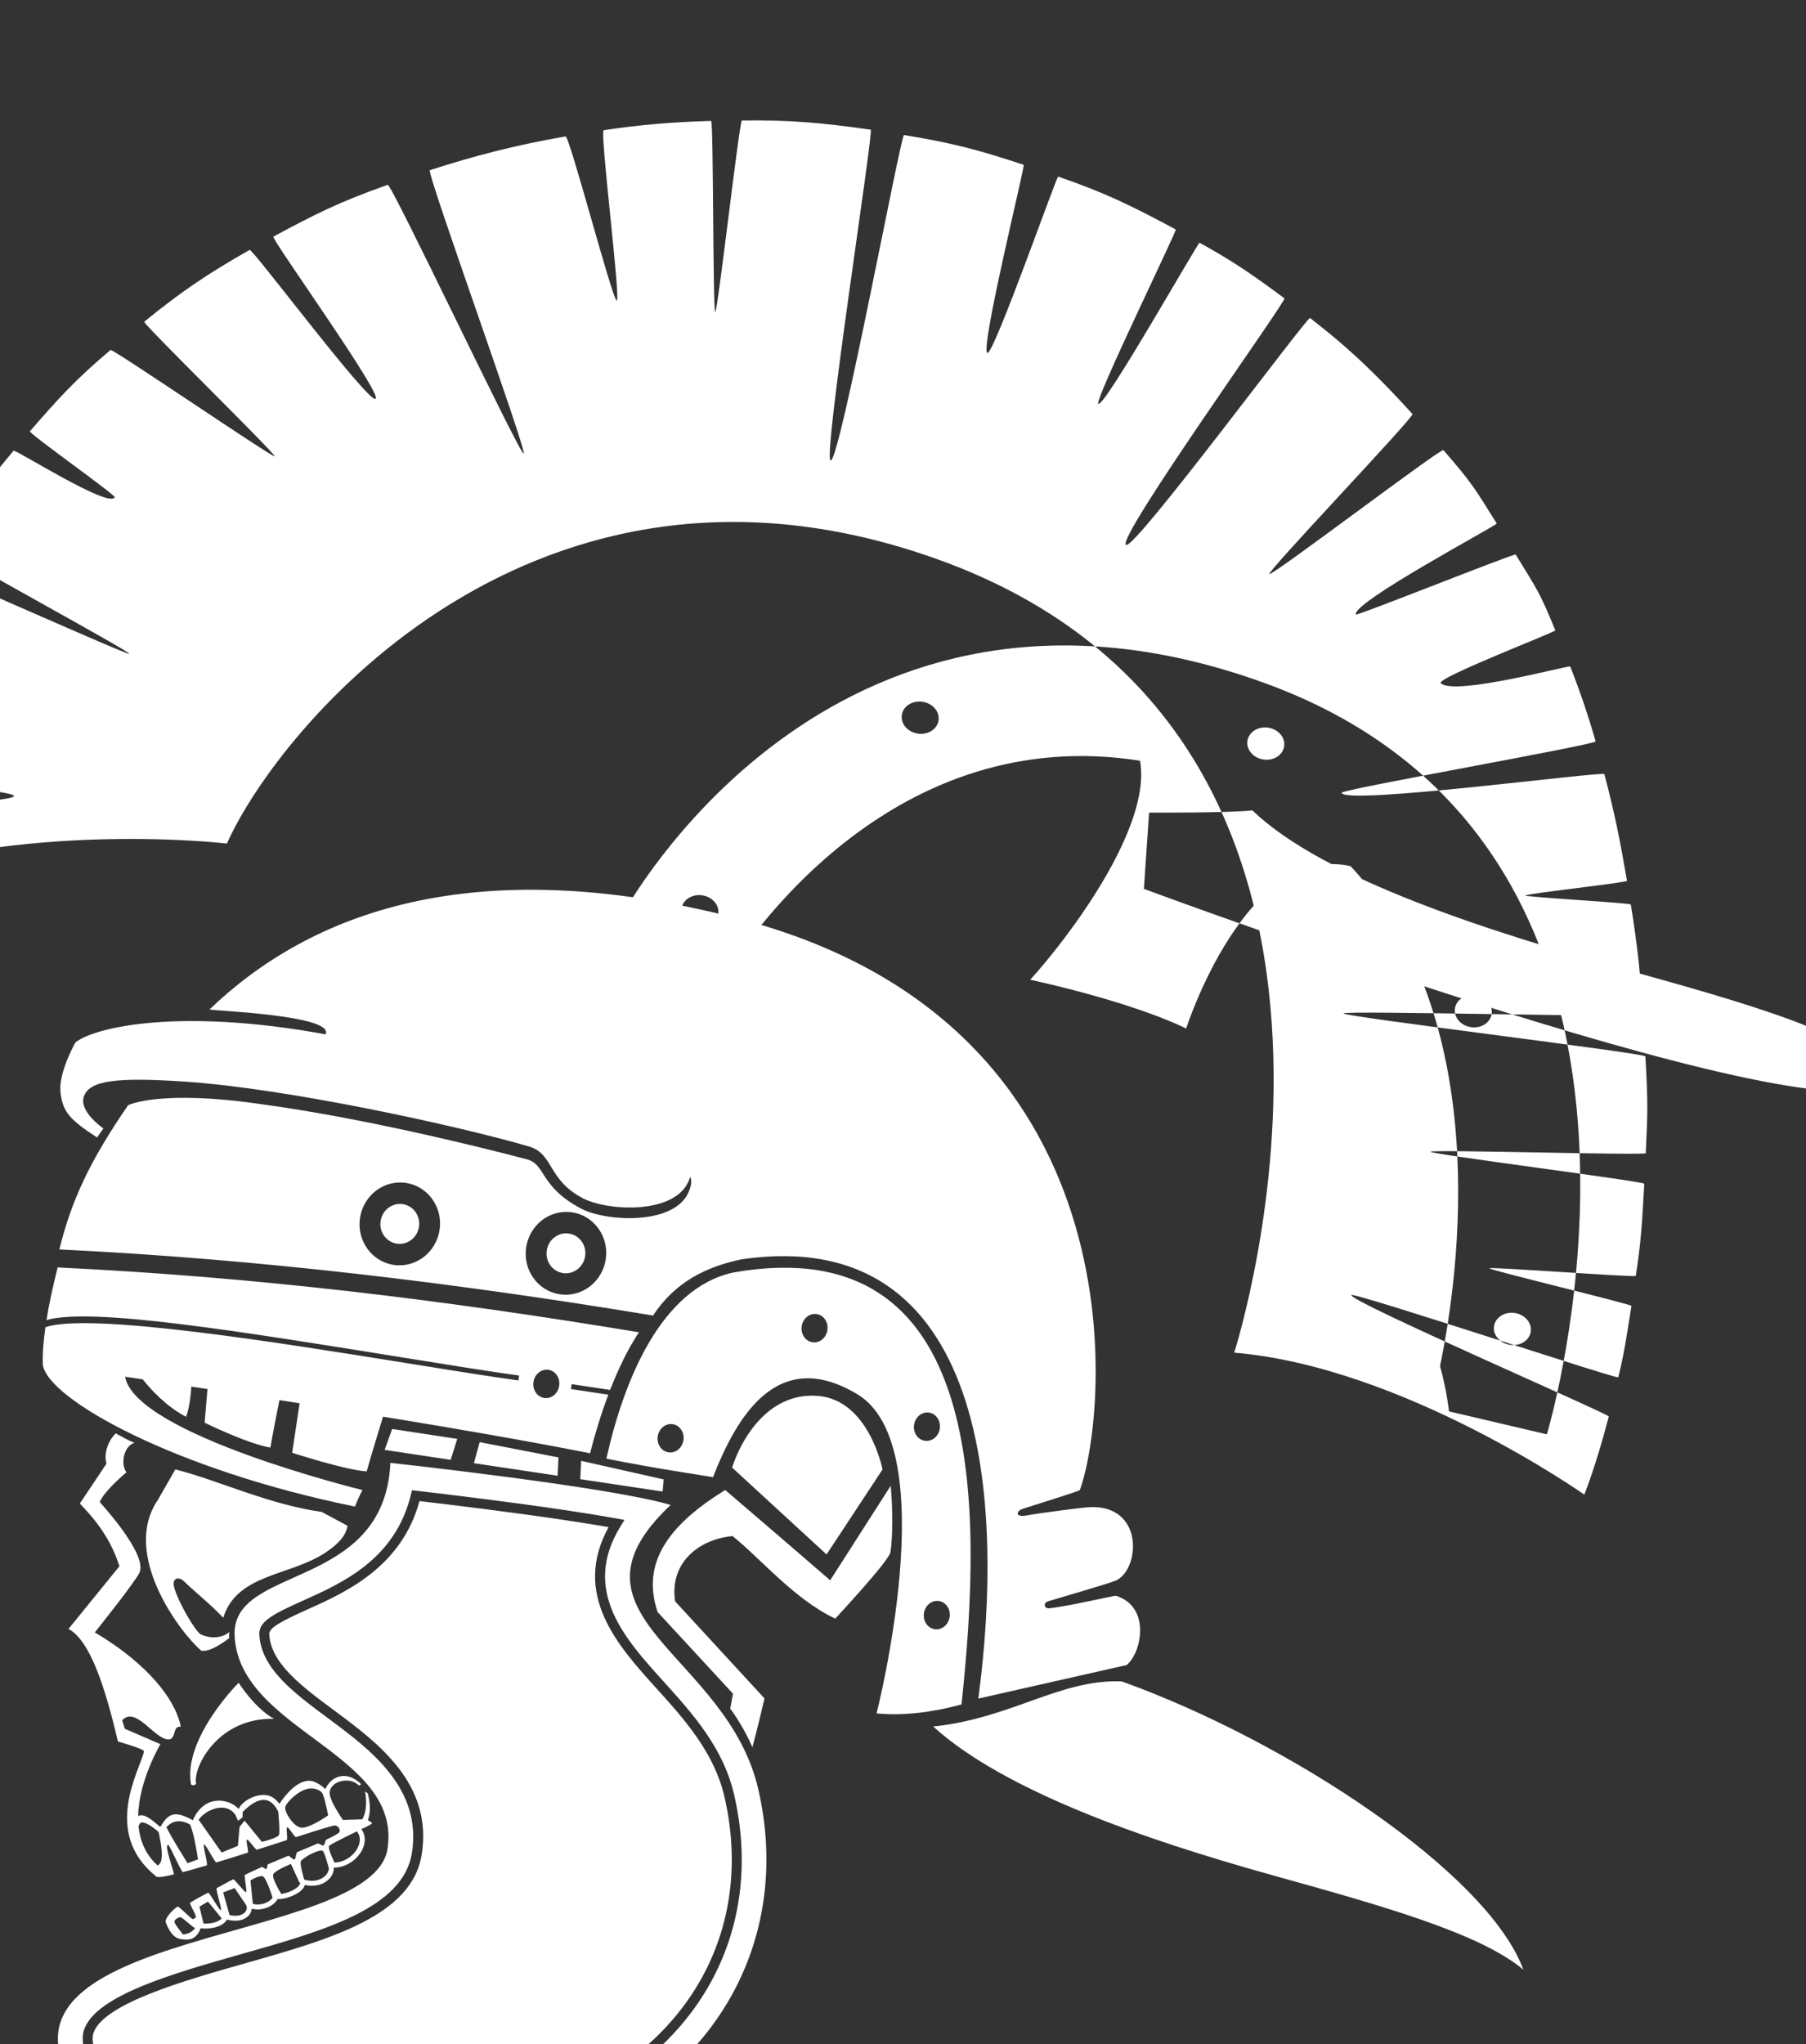 <?xml version="1.0"?><svg width="660.125" height="747.1" xmlns="http://www.w3.org/2000/svg">
 <rect width="100%" height="100%" fill="#333333" stroke="none"/>

 <g>
  <title>Layer 1</title>
  <g transform="matrix(1.25, 0, 0, -1.25, 0, 747.1)" id="g4843">
   <g transform="translate(-46.4, -35.2) scale(0.24)" id="g4845">
    <path fill="#ffffff" fill-rule="nonzero" id="path4847" d="m1189.4,936.57c-62.75,4.602 -94.49,-57.261 -104.09,-87.34l115.1,-105.843l68.19,103.476c0,0 -16.46,85.102 -79.2,89.707m-103.6,-170.808c32.74,-25.774 75,-76.992 125.24,-100.567c0.26,0.575 68.19,72.903 67.34,81.801c2.63,17.149 2.93,51.016 0.2,80.059l-73.75,-115.16c-49.52,42.918 -127.88,109.996 -127.88,109.996c-63.89,-39.461 -103.934,-85.539 -82.36,-148.7l91.8,-99.421c0,0 -1.31,-7.141 -3.35,-18.211c11.72,-15.508 24.03,-38.934 26.89,-47.176c5.53,19.301 14.87,59.613 14.87,59.613l-108.92,118.266c-7.13,48.035 30.2,75.804 69.92,79.5m249.25,1190.118c604.52,-216.24 362.01,-966.689 362.01,-966.689c205.9,-17.211 426.59,-172.933 426.59,-172.933c0,0 13.92,33.883 29.81,95.133c0.79,3.004 -315.32,139.739 -313.65,147.879c0.96,4.68 324.51,-103.071 325.24,-100.047c7.53,30.941 9.34,44.987 16.03,86.907c0.34,2.08 -173.45,43.76 -173.13,45.84c0.33,2.09 178.11,-11.36 178.43,-9.26c6.49,42.91 7.36,59.79 10.35,112.22c0.17,2.96 -260.66,36.05 -260.5,39.02c0.16,2.98 262.16,-4.74 262.29,-1.77c2.35,51 2.81,59.58 -0.44,117.94c-0.22,3.95 -367.48,48.34 -367.73,52.3c-0.24,3.95 365.24,-5.59 364.96,-1.63c-3.39,48.23 -6.45,81.99 -15,134.31c-0.33,2.03 -128.17,8.98 -128.51,11.01c-0.34,2.02 124.18,15.79 123.85,17.82c-8.08,47.22 -14.38,80 -27.55,129.99c-1.06,4.01 -317.33,-38.32 -320.06,-22.65c-0.72,4.09 310.53,58.61 309.39,62.61c-8.84,31.03 -19.18,61.45 -30.93,91.19c-0.79,1.98 -140.77,-36.18 -157.72,-20.41c-6.58,6.13 140.36,62.52 139.54,64.49c-19.73,48.13 -21.42,48.15 -48.25,92.34c-1.11,1.82 -193.83,-75.11 -194.66,-73.15c-6.02,14.12 172.7,109.11 171.57,110.92c-28.02,44.86 -30.3,49.29 -64.94,89.36c-2.72,3.14 -209.34,-153.98 -212.1,-150.87c-2.76,3.12 177.16,191.79 174.36,194.87c-41.62,45.88 -75.37,78.73 -124.76,116.96c-3.17,2.46 -214.36,-283.41 -224.3,-276.42c-11.95,8.41 196.3,298.02 193.07,300.4c-38.55,28.49 -61.02,44.31 -103.41,67.71c-1.8,0.99 -115.39,-200.3 -123.33,-196.26c-5.67,2.89 96.12,211.44 94.3,212.43c-52.64,28.28 -85.79,44.72 -143.29,64.41c-1.86,0.65 -78.09,-216.03 -86.12,-214.83c-9.94,1.49 46.03,228.56 44.17,229.18c-55.25,18.27 -87.14,26.71 -145.86,36.3c-3.97,0.65 -78.24,-398.54 -89.36,-396.45c-10.01,1.89 52.79,402.39 48.82,402.96c-57.55,8.14 -97.09,12.07 -156.98,11.2c-3.02,-0.04 -29.46,-233.28 -32.48,-233.34c-3.02,-0.08 -1.99,232.92 -5.01,232.83c-45.97,-1.39 -84.022,-4.29 -130.897,-11.34c-5,-0.76 20.95,-206.72 15.961,-207.53c-4.996,-0.82 -57.476,200.84 -62.457,199.97c-61.57,-10.73 -111.23,-23.69 -165.293,-41.13c-4.761,-1.53 119.051,-343.62 114.305,-345.21c-4.734,-1.59 -160.918,329.01 -165.633,327.35c-58.426,-20.47 -89.504,-36.25 -139.305,-63.08c-3.527,-1.9 135.809,-195.43 124.247,-197.71c-11,-2.15 -149.723,183.51 -153.215,181.53c-53.344,-30.3 -84.672,-51.92 -128.387,-87.49c-2.391,-1.95 161.105,-161.84 158.738,-163.81c-2.375,-1.95 -197.437,131.39 -199.781,129.41c-43.262,-36.48 -64.102,-59.71 -98.266,-99.08c-1.961,-2.26 104.848,-77.79 103.375,-80.4c-7.629,-13.59 -121.398,59.05 -123.32,56.76c-38.715,-46.17 -56.336,-71.92 -83.828,-118.3c-1.516,-2.56 226.293,-126.44 224.793,-129.01c-1.492,-2.57 -239.176,104.73 -240.649,102.14c-25.402,-44.57 -38.902,-67.97 -55.007,-109c-0.719,-1.84 68.5,-35.62 67.781,-37.46c-0.481,-1.26 -37.293,3.02 -60.492,5.21c-10.566,1.02 -22.16,-8.72 -23.879,-13.54c-17.438,-48.66 -23.602,-63.87 -29.199,-100.84c-0.316,-2.03 198.55,-10.4 200.972,-19.91c1.918,-7.53 -207.301,-19.4 -207.558,-21.45c-4.781,-38.5 -3.207,-67.85 3.527,-84.17c215.059,77.52 463.527,47.77 463.527,47.77c62.633,140.64 374.922,521.89 865.23,346.5m-434.745,-1120.802l100.335,-15.074l1.36,14.754l-100.625,22.668l-1.07,-22.348zm1273.435,620.822c-165.16,46 -367.5,110.22 -454.51,193.89c-29.31,-3.28 -125.85,-2.75 -125.85,-2.75l-6.33,-92.87c0,0 875.62,-325.23 902.96,-228.76c-29.58,50.64 -169.36,89.58 -316.27,130.49m-1085.84,-1005.697c-13.2,57.785 -50.6,99.156 -86.76,139.164c-46.785,51.762 -99.808,110.446 -51.585,188.551l4.652,7.535l-8.719,1.574c-17.297,3.118 -37.695,6.446 -60.621,9.887c-67.609,10.16 -144.484,19.445 -184.285,24.07l-5.316,0.618l-1.25,-5.204c-18.953,-78.843 -83.567,-107.789 -130.743,-128.921c-38.914,-17.422 -54.687,-26.063 -53.945,-41.684c1.957,-41.301 41.887,-70.918 84.18,-102.313c50.855,-37.734 114.144,-84.683 101.715,-163.667c-10.602,-67.372 -106.16,-94.461 -207.325,-123.149c-82.511,-23.398 -176.039,-49.922 -191.671,-91.09c-5.196,-13.656 -0.786,-31.586 13.093,-53.304c22.36,-35 80.418,-61.145 163.493,-73.645l0.023,0c151.734,-22.809 353.578,3.359 432.68,41.988c148.084,72.317 217.984,213.938 182.384,369.59m29.42,6.723c38.05,-166.406 -36.12,-324.094 -198.566,-403.426c-126.914,-61.98 -547.168,-94.734 -634.863,42.52c-123.399,193.164 363.07,171.25 381.527,288.484c18.453,117.234 -180.742,144.105 -186.227,259.859c-4.132,87.223 182.532,53.93 189.801,210.578c0,0 268.176,-29.214 341.438,-51.308c-144.485,-136.031 68.84,-180.297 106.89,-346.707m-125.132,124.34c-45.778,50.652 -102.415,113.316 -57.34,195.394c-15.246,2.645 -32.618,5.445 -51.782,8.324c-64.574,9.704 -137.679,18.606 -178.648,23.395c-21.922,-80.731 -90.516,-111.445 -136.211,-131.914c-32.012,-14.332 -47.184,-22.5 -46.824,-30.102c1.691,-35.586 39.39,-63.554 79.297,-93.164c53.496,-39.691 120.031,-89.062 106.465,-175.269c-11.805,-74.992 -110.965,-103.114 -215.957,-132.883c-71.821,-20.367 -170.208,-48.258 -183.684,-83.758c-3.707,-9.754 0.441,-24.457 11.992,-42.519c20.445,-32.02 75.539,-56.239 155.109,-68.207l-0.867,-5.98l0.899,5.977c149.609,-22.484 348.07,3.051 425.59,40.898c142.773,69.727 210.173,206.16 175.913,356.055c-12.51,54.711 -48.83,94.898 -83.952,133.754m-630.083,-168.77c1.719,-17.555 8.282,-34.48 23.168,-47.953c9.399,3.25 3.704,29.465 1.282,40.766l-2.563,2.089c-6.957,5.75 -14.433,10.481 -18.984,9.266c-0.895,-0.234 -1.938,-2.055 -2.903,-4.168m33.997,-1.359c6.425,-13.258 19.418,-33.457 25.671,-43.942l12.809,4.692c-2.148,13.816 -5.289,32.008 -9.637,42.472c-6.465,3.547 -12.492,4.844 -17.918,3.559c-4.726,-1.113 -8.304,-3.895 -10.925,-6.781m39.281,8.996l28.012,-39.871l19.781,8.074l2.035,23.234l6.137,7.461l21.047,-25.793c0,0 19.375,4.594 20.859,8.567c1.484,3.968 -0.914,28.355 -0.914,28.355l-1.231,2.223c-3.902,7.058 -8.804,10.89 -14.023,11.789c-10.934,1.527 -21.352,-7.863 -27.902,-14.34c-0.664,-0.656 0.117,-6.312 -0.422,-6.852l-5.453,-4.14l-3.043,7.129c-8.145,11.621 -20.5,9.433 -27.141,7.101c-8.113,-2.847 -14.672,-8.215 -17.742,-12.937m105.527,15.676c-1.34,-5.559 8.793,-22.676 18.356,-25.071c9.554,-2.402 33.863,14.746 33.863,14.746c0,0 -4.461,23.551 -7.356,27.379c-2.882,3.836 -9.105,5.813 -14.843,5.403c-13.004,-0.938 -28.684,-16.907 -30.02,-22.457m53.512,-47.422c-2.418,-2.61 6.473,-20.375 6.473,-20.375c13.171,0.386 24.191,9.328 28.656,18.859c3.371,7.215 2.801,14.106 -1.438,19.184c0,0 -31.261,-15.059 -33.691,-17.668m-0.344,-27.438c0,0 -5.578,20.59 -7.621,21.379c-5.672,2.203 -25.371,-9.254 -26.672,-12.984c-1.308,-3.739 4.172,-22.039 4.172,-22.039c9.039,-2.852 18.316,-1.567 24.441,3.465c3.356,2.746 5.29,6.285 5.68,10.179m-35.101,-17.125l-0.766,-0.242l-10.457,22.731c0,0 -19.047,-7.743 -21.445,-12.415c-2.387,-4.664 9.718,-24.132 9.718,-24.132c6.149,0.906 14.922,4.007 19.938,8.461c1.586,1.414 3.324,3.511 3.012,5.597m-33.52,-18.554c0,0 -7.605,24.371 -11.941,25.976c-4.332,1.609 -15.051,-4.984 -15.051,-4.984l2.922,-28.574c8.949,-2.36 16.453,1.429 18.754,2.8c2.812,1.684 4.437,3.403 5.316,4.782m-31.848,-10.079l-0.429,1.145l-14.004,20.617l-13.996,-5.328l7.832,-27.609c8.023,-1.758 14.773,-0.661 18.562,3.246c2.258,2.347 3.016,5.297 2.035,7.929m-30.171,-15.226l-16.708,20.512l-10.41,-6.188l4.996,-20.598c10.914,-0.679 18.879,2.93 21.817,5.891c0.144,0.148 0.191,0.25 0.305,0.383m-32.473,-11.824c-4.797,2.484 -15.184,13.214 -18,13.324c-1.578,-0.035 -5.336,-1.527 -7.082,-4.688c-1.242,-2.554 7.887,-12.339 9.808,-16.089c2.524,-0.137 5.274,0.394 8.039,1.632c3.161,1.418 5.711,3.59 7.235,5.821m-93.953,227.316c-15.938,67.828 -34.203,123.234 -60.235,137.195l62.071,76.368c-10.832,33.687 -28.68,56.043 -48.27,76.41l32.465,48.511c-4.094,15.364 4.309,30.375 11.266,36.961c8.078,-4.3 14.519,-8.339 23.05,-11.605c-12.355,-2.727 -18.007,-24.996 -9.968,-35.875c-29.731,-25.281 -32.532,-36.301 -32.532,-36.301c0,0 58.414,-62.937 48.512,-85.773c-4.281,-9.891 -50.183,-67.547 -54.535,-72.996c4.141,-2.434 8.238,-4.918 12.246,-7.485c47.551,-30.472 84.941,-69.922 92.555,-107.359c-10.477,1.379 -5.465,-14.797 -14.449,-15.445c-16.813,-1.223 -40.59,41.726 -57,23.203l3.253,-10.293l43.336,-18.711c0,0 -26.257,-43.723 -27.125,-87.649c0.489,0.254 0.961,0.586 1.477,0.719c7.555,2 16.242,-6.277 24.711,-13.285l0.765,-0.633c3.204,4.633 7.172,13.035 15.5,15.012c7.059,1.66 16.211,-2.387 24.215,-6.906c2.813,7.421 10.141,18.242 20.965,22.046c12.762,4.477 27.082,0.325 34.77,-8.293c3.941,9.141 20.09,18.797 33.875,16.872c0.066,-0.012 0.129,-0.016 0.199,-0.024c6.012,-0.906 11.246,-4.453 15.598,-10.558c8.207,12.128 20.812,27.062 35.109,28.093c7.359,0.535 15.609,-5.172 20.977,-10.156c3.121,7.453 8.984,13.039 16.132,15.105c9.164,2.641 18.887,-0.601 27.391,-9.152l-2.59,-1.676c-6.867,6.918 -16.172,7.036 -23.121,5.032c-5.687,-1.637 -11.562,-5.731 -12.625,-12.625c-1.457,-9.504 16.176,-34.274 16.176,-34.274l23.426,0.774c7.968,12.648 3.48,34.015 3.48,34.015l3.219,-2.265c0,0 5.797,-18.145 0.187,-32.887c0,0 6.68,-2.902 4.645,-4.32c-4.445,-3.114 -12.504,-6.364 -12.504,-6.364c4.957,-6.758 5.523,-15.683 1.387,-24.55c-5.375,-11.481 -18.793,-22.372 -34.817,-22.45c-0.176,-6.047 -2.965,-11.66 -7.965,-15.765c-7.086,-5.805 -17.359,-7.762 -27.472,-5.309c-0.574,-2.148 -1.961,-4.559 -4.789,-7.07c-6.848,-6.078 -20.528,-10.746 -28.535,-10.211c-1.375,-2.934 -4.247,-5.844 -8.204,-8.203c-7.152,-4.25 -15.523,-5.434 -23.218,-3.5c-0.266,-3.133 -1.676,-6.227 -4.098,-8.735c-5.617,-5.781 -15.234,-7.382 -26.18,-4.496c-0.511,-1.117 -1.297,-2.215 -2.324,-3.246c-4.816,-4.851 -15.957,-9.004 -29.648,-7.363c-1.629,-4.422 -4.496,-9.914 -10.2,-12.477c-4.324,-1.937 -10.093,-1.265 -14.093,-0.672c-9.774,1.473 -15.16,12.164 -18.243,20.59c-1.257,3.422 5.426,12.692 14.282,18.965c1.652,1.172 17.504,-16.324 19.195,-15.219c0.305,0.196 3.504,1.848 3.352,2.797c-0.727,4.387 -8.496,16.301 -7.079,17.168c6.918,4.258 12.719,7.391 21.719,12.192c1.785,0.945 13.906,-22.188 15.692,-21.254c1.789,0.929 -6.77,25.937 -4.977,26.871c8.27,4.269 10.949,6.238 19.891,10.648c1.668,0.821 14.109,-16.379 15.777,-15.566c1.668,0.816 -2.879,20.344 -1.203,21.156c6.496,3.18 13.332,6.32 20.309,9.406c1.273,0.567 4.371,-2.996 5.648,-2.429c1.281,0.558 0.742,5.226 2.027,5.789c8.16,3.515 16.414,6.953 24.438,10.258c1.621,0.683 6.101,-5.075 7.703,-4.415c2.246,0.918 1.601,8.243 3.785,9.145c8.746,3.598 17,7.02 24.316,10.187c1.711,0.739 5.661,-2.976 7.266,-2.261c2.09,0.926 1.809,6.293 3.688,7.172c6.14,2.879 11.109,5.484 14.449,7.769c4.097,2.789 0.355,9.098 -3.934,9.363c-1.07,0.696 -20.535,-5.429 -47.437,-14.097c-1.938,-0.629 -8.922,12.547 -10.86,11.926c-1.945,-0.622 1.149,-15.063 -0.8,-15.688c-11.305,-3.66 -23.524,-7.613 -35.989,-11.605c-1.91,-0.614 -10.34,12.89 -12.242,12.281c-1.914,-0.606 2.703,-15.328 0.801,-15.934c-12.832,-4.086 -25.719,-8.125 -37.942,-11.843c-1.98,-0.614 -13.125,22.503 -15.109,21.898c-1.988,-0.598 5.18,-24.906 3.195,-25.5c-10.531,-3.133 -20.351,-5.941 -28.921,-8.207c-1.883,-0.504 -16.145,33.144 -18.094,33.18c-5.578,0.074 8.644,-35.598 6.742,-36.047c-12.684,-2.996 -20.813,-4.074 -21.633,-2.149c-66.64,53.696 -18.812,130.485 -14.519,152.075c0.601,3.058 -31.754,12.019 -31.754,12.019m1712.408,-277.949c-43.58,118.199 -285.75,277.984 -489.34,351.203c-75.08,3.016 -134.39,-45 -229.75,-54.969c85.73,-77.738 253.57,-136.64 413.51,-181.191c132.61,-36.938 252.08,-70.242 305.58,-115.043m-729.3,644.328c8.65,-1.301 16.82,5.324 18.25,14.805c1.42,9.472 -4.44,18.211 -13.09,19.507c-8.65,1.297 -16.82,-5.328 -18.24,-14.796c-1.42,-9.485 4.44,-18.211 13.08,-19.516m-1.07,-210.016c-1.43,-9.472 4.43,-18.211 13.08,-19.507c8.65,-1.305 16.82,5.324 18.24,14.8c1.43,9.473 -4.44,18.211 -13.08,19.504c-8.66,1.305 -16.82,-5.324 -18.24,-14.797m-117.61,344.85c1.42,9.48 -4.44,18.21 -13.09,19.52c-8.65,1.3 -16.82,-5.33 -18.24,-14.81c-1.43,-9.47 4.43,-18.21 13.08,-19.51c8.66,-1.3 16.82,5.33 18.25,14.8m-175.39,-134.123c1.43,9.473 -4.44,18.211 -13.09,19.508c-8.65,1.308 -16.812,-5.325 -18.233,-14.797c-1.426,-9.481 4.433,-18.207 13.083,-19.516c8.65,-1.293 16.82,5.332 18.24,14.805m235.27,-332.844c0,0 83.09,324.52 -23.21,388.695c-98.41,59.426 -147.75,-28.898 -176.11,-100.918c-19.32,3.418 -64.816,9.665 -129.84,22.563c20.703,93.359 65.918,207.907 155.11,226.887c309.44,53.94 303.44,-285.446 277.53,-526.34c-34.9,-9.367 -69.46,-14.016 -103.48,-10.887m-329.953,553.217c4.145,27.58 -14.203,53.2 -40.98,57.22c-26.778,4.02 -51.848,-15.07 -55.996,-42.65c-4.145,-27.59 14.207,-53.2 40.98,-57.22c26.781,-4.03 51.852,15.06 55.996,42.65m-202.441,35.83c4.144,27.58 -14.211,53.2 -40.981,57.22c-26.781,4.03 -51.84,-15.07 -55.988,-42.65c-4.152,-27.58 14.207,-53.19 40.981,-57.22c26.773,-4.02 51.839,15.07 55.988,42.65m-417.367,112.55c-34.258,22.44 -42.012,31.74 -44.543,55.51c-2.528,23.77 18.218,60.33 18.218,60.33c25.25,19.59 129.973,41.9 304.879,9.82c11.008,23.86 -142.976,28.87 -141.425,30.37c121.488,116.58 319.191,193.83 641.442,111.41c498.06,-127.39 453.37,-602.697 418.87,-696.904c-0.48,-1.309 -44.23,-14.727 -69.13,-22.758c-9.81,-3.16 -8.15,-10.285 2.06,-8.523c25.63,4.449 71.8,9.906 73.72,10.023c75.16,7.777 67.04,-81.773 33.74,-90.246c-1.45,-1.137 -56,-17.199 -79.24,-24.109c-6.01,-1.797 -4.76,-9.153 1.61,-8.461c24.39,2.629 79.47,15.812 81.37,15.222c42.1,-13.179 31.76,-68.382 13,-84.332l-180.81,-40.886c31.76,238.476 13.03,579.094 -288.52,535.134c-44.31,-9.42 -80.98,-27.97 -107.823,-68.5c-239.231,39.56 -479.637,68.74 -723.356,80.53c14.766,59.42 36.488,106.82 83.703,175.53c0.504,0.74 40.723,19.48 164.004,1.18c117.024,-15.88 254.567,-49.13 321.957,-66.92c23.481,-6.2 15.168,-33.55 66.82,-60.42c30.055,-15.64 116.385,-20.76 131.425,23.51c1.72,5.07 3.1,10.46 0.65,15.6c-0.23,-0.79 -0.43,-1.58 -0.69,-2.37c-15.04,-44.27 -99.361,-39.54 -129.474,-24.02c-43.891,22.61 -35.688,54.42 -66.254,63.35c-86.973,25.4 -295.477,70.84 -419.86,79.04c-82.929,5.46 -114.722,1.29 -122.117,-17.43c-7.394,-18.72 23.535,-39.64 23.535,-39.64l-7.761,-11.04l0,0zm1699.191,150.46c1.61,10.71 -7.11,20.9 -19.46,22.76c-12.37,1.86 -23.68,-5.33 -25.29,-16.03c-1.62,-10.71 7.09,-20.9 19.46,-22.77c12.35,-1.85 23.68,5.33 25.29,16.04m-252.82,326.02c1.62,10.72 -7.11,20.91 -19.46,22.77c-12.37,1.85 -23.68,-5.33 -25.29,-16.04c-1.61,-10.71 7.09,-20.9 19.46,-22.76c12.36,-1.85 23.69,5.33 25.29,16.03m-421.08,31.55c1.62,10.72 -7.1,20.9 -19.47,22.76c-12.35,1.86 -23.68,-5.33 -25.28,-16.03c-1.62,-10.72 7.1,-20.9 19.46,-22.76c12.35,-1.86 23.68,5.31 25.29,16.03m-268.37,-235.8c1.6,10.71 -7.1,20.9 -19.47,22.76c-12.36,1.86 -23.69,-5.32 -25.29,-16.04c-1.61,-10.71 7.1,-20.9 19.46,-22.75c12.37,-1.86 23.69,5.32 25.3,16.03m945.16,-502.07c-1.61,-10.71 7.1,-20.9 19.46,-22.76c12.36,-1.86 23.69,5.32 25.29,16.04c1.61,10.71 -7.1,20.89 -19.45,22.75c-12.38,1.85 -23.69,-5.32 -25.3,-16.03m-65.79,-48.59c23.95,113.87 65.02,423.87 -109,608.94c-127.52,29.2 -200.34,-197.8 -200.34,-197.8c0,0 -56.13,29.75 -189.98,59.52c43.93,47.9 148.59,184.74 133.8,266.75c-294.01,46.3 -474.24,-202.33 -521.17,-287.33c-7.69,-2.69 -18.39,-7.17 -18.39,-7.17l-117.837,56.09c52.946,122.23 319.827,510.78 809.287,333.01c558.86,-202.98 343.79,-915.18 343.79,-915.18l-119.22,27.95c0,0 -2.56,24.86 -10.94,55.22m-1420.577,-429.819c-23.937,13.265 -43.16,44.008 -43.16,44.008c0,0 -67.914,-67.489 -58.086,-123.883c4.164,-2.715 6.246,0.972 6.246,0.972c-4.316,19.524 26.461,80.875 95,78.903m-108.765,166.703c10.941,-10.902 30.379,-26.145 46.812,-43.477c16.754,53.641 81.016,50.641 124.004,78.996c11.149,7.364 25.258,18.348 27.453,33l-31.515,16.934c-63.996,8.781 -129.051,39.606 -178.352,51.731l-21.148,-36.989c-44.985,-65.265 25.82,-160.508 52.258,-183.347l0,-0.036c0.023,-0.007 0.046,-0.003 0.066,-0.019c0.496,-0.426 1.016,-0.883 1.48,-1.262c-0.086,0.203 -0.168,0.516 -0.226,0.914c10.75,-2.551 32.66,14.774 33.656,15.567c-0.266,-0.168 -0.984,-0.094 -0.226,7.089c-10.508,-8.82 -25.282,-7.359 -34.782,-2.882c-5.961,2.8 -27.695,39.015 -32.613,57.918c-2.512,9.636 4.691,14.285 13.133,5.863m323.906,148.891l8.024,25.5l-79.317,12.082l-9.164,-25.481l80.457,-12.101zm-302.273,-233.844c-0.176,0.14 -0.391,0.328 -0.575,0.484c0.262,-0.637 0.575,-0.484 0.575,-0.484m446.359,509.469c-12.91,1.94 -24.996,-7.26 -26.992,-20.56c-2.004,-13.29 6.844,-25.64 19.75,-27.58c12.914,-1.95 25,7.26 26.996,20.56c2,13.3 -6.844,25.65 -19.754,27.58m-202.441,35.84c-12.907,1.94 -24.996,-7.26 -26.993,-20.56c-2,-13.3 6.848,-25.65 19.758,-27.59c12.91,-1.94 24.996,7.27 26.992,20.56c1.997,13.3 -6.851,25.65 -19.757,27.59m86.671,-315.555l101.973,-15.321l1.067,22.34l-95.973,18.614l-7.067,-25.633zm72.583,98.933c-1.426,-9.476 4.433,-18.215 13.078,-19.508c8.656,-1.3 16.82,5.325 18.25,14.797c1.425,9.477 -4.442,18.211 -13.09,19.516c-8.656,1.305 -16.817,-5.332 -18.238,-14.805m-217.422,-151.773c-218.368,44.258 -374.465,130.621 -380.352,172.703c-0.535,13.148 0.688,28.642 3.152,45.792c53.985,18.38 285.782,-18.94 443.211,-44.288c52.969,-8.535 98.711,-15.91 133.078,-20.59l0.813,5.984c-34.285,4.661 -80,12.039 -132.93,20.559c-209.148,33.685 -387.472,62.695 -442.886,47.055c3.179,20.12 7.613,40.03 13.589,64.07c243.707,-11.8 469.024,-39.41 708.258,-78.98c-13.508,-20.379 -25.219,-44.813 -35.121,-70.247l-46.848,7.043l-0.898,-5.964l45.559,-6.856c-9.024,-23.957 -16.465,-48.594 -22.274,-71.379c-71.937,14.278 -161.875,29.856 -252.176,44.621c-4.226,-13.679 -13.777,-44.773 -19.964,-66.656c-24.25,1.098 -90.809,22.652 -90.809,22.652l9.066,60.286c-8.246,1.3 -16.433,2.582 -24.558,3.847c-3.465,-17.125 -7.86,-39.48 -11.024,-57.855c-28.98,5.117 -80.105,30.347 -80.105,30.347l3.457,40.993c-6.664,1.011 -13.231,2.003 -19.691,2.972c-0.524,-9.058 -2.02,-24.836 -6.329,-36.761c-24.382,12.492 -43.558,33.914 -52.867,45.617c-7.433,1.109 -14.613,2.172 -21.512,3.191c12.622,-70.43 289.29,-138.062 289.29,-138.062c0,0 -5.356,-9.457 -9.129,-20.094m-152.895,-159.949c0.02,0.027 0.094,0.074 0.094,0.074"/>
   </g>
  </g>
 </g>
</svg>